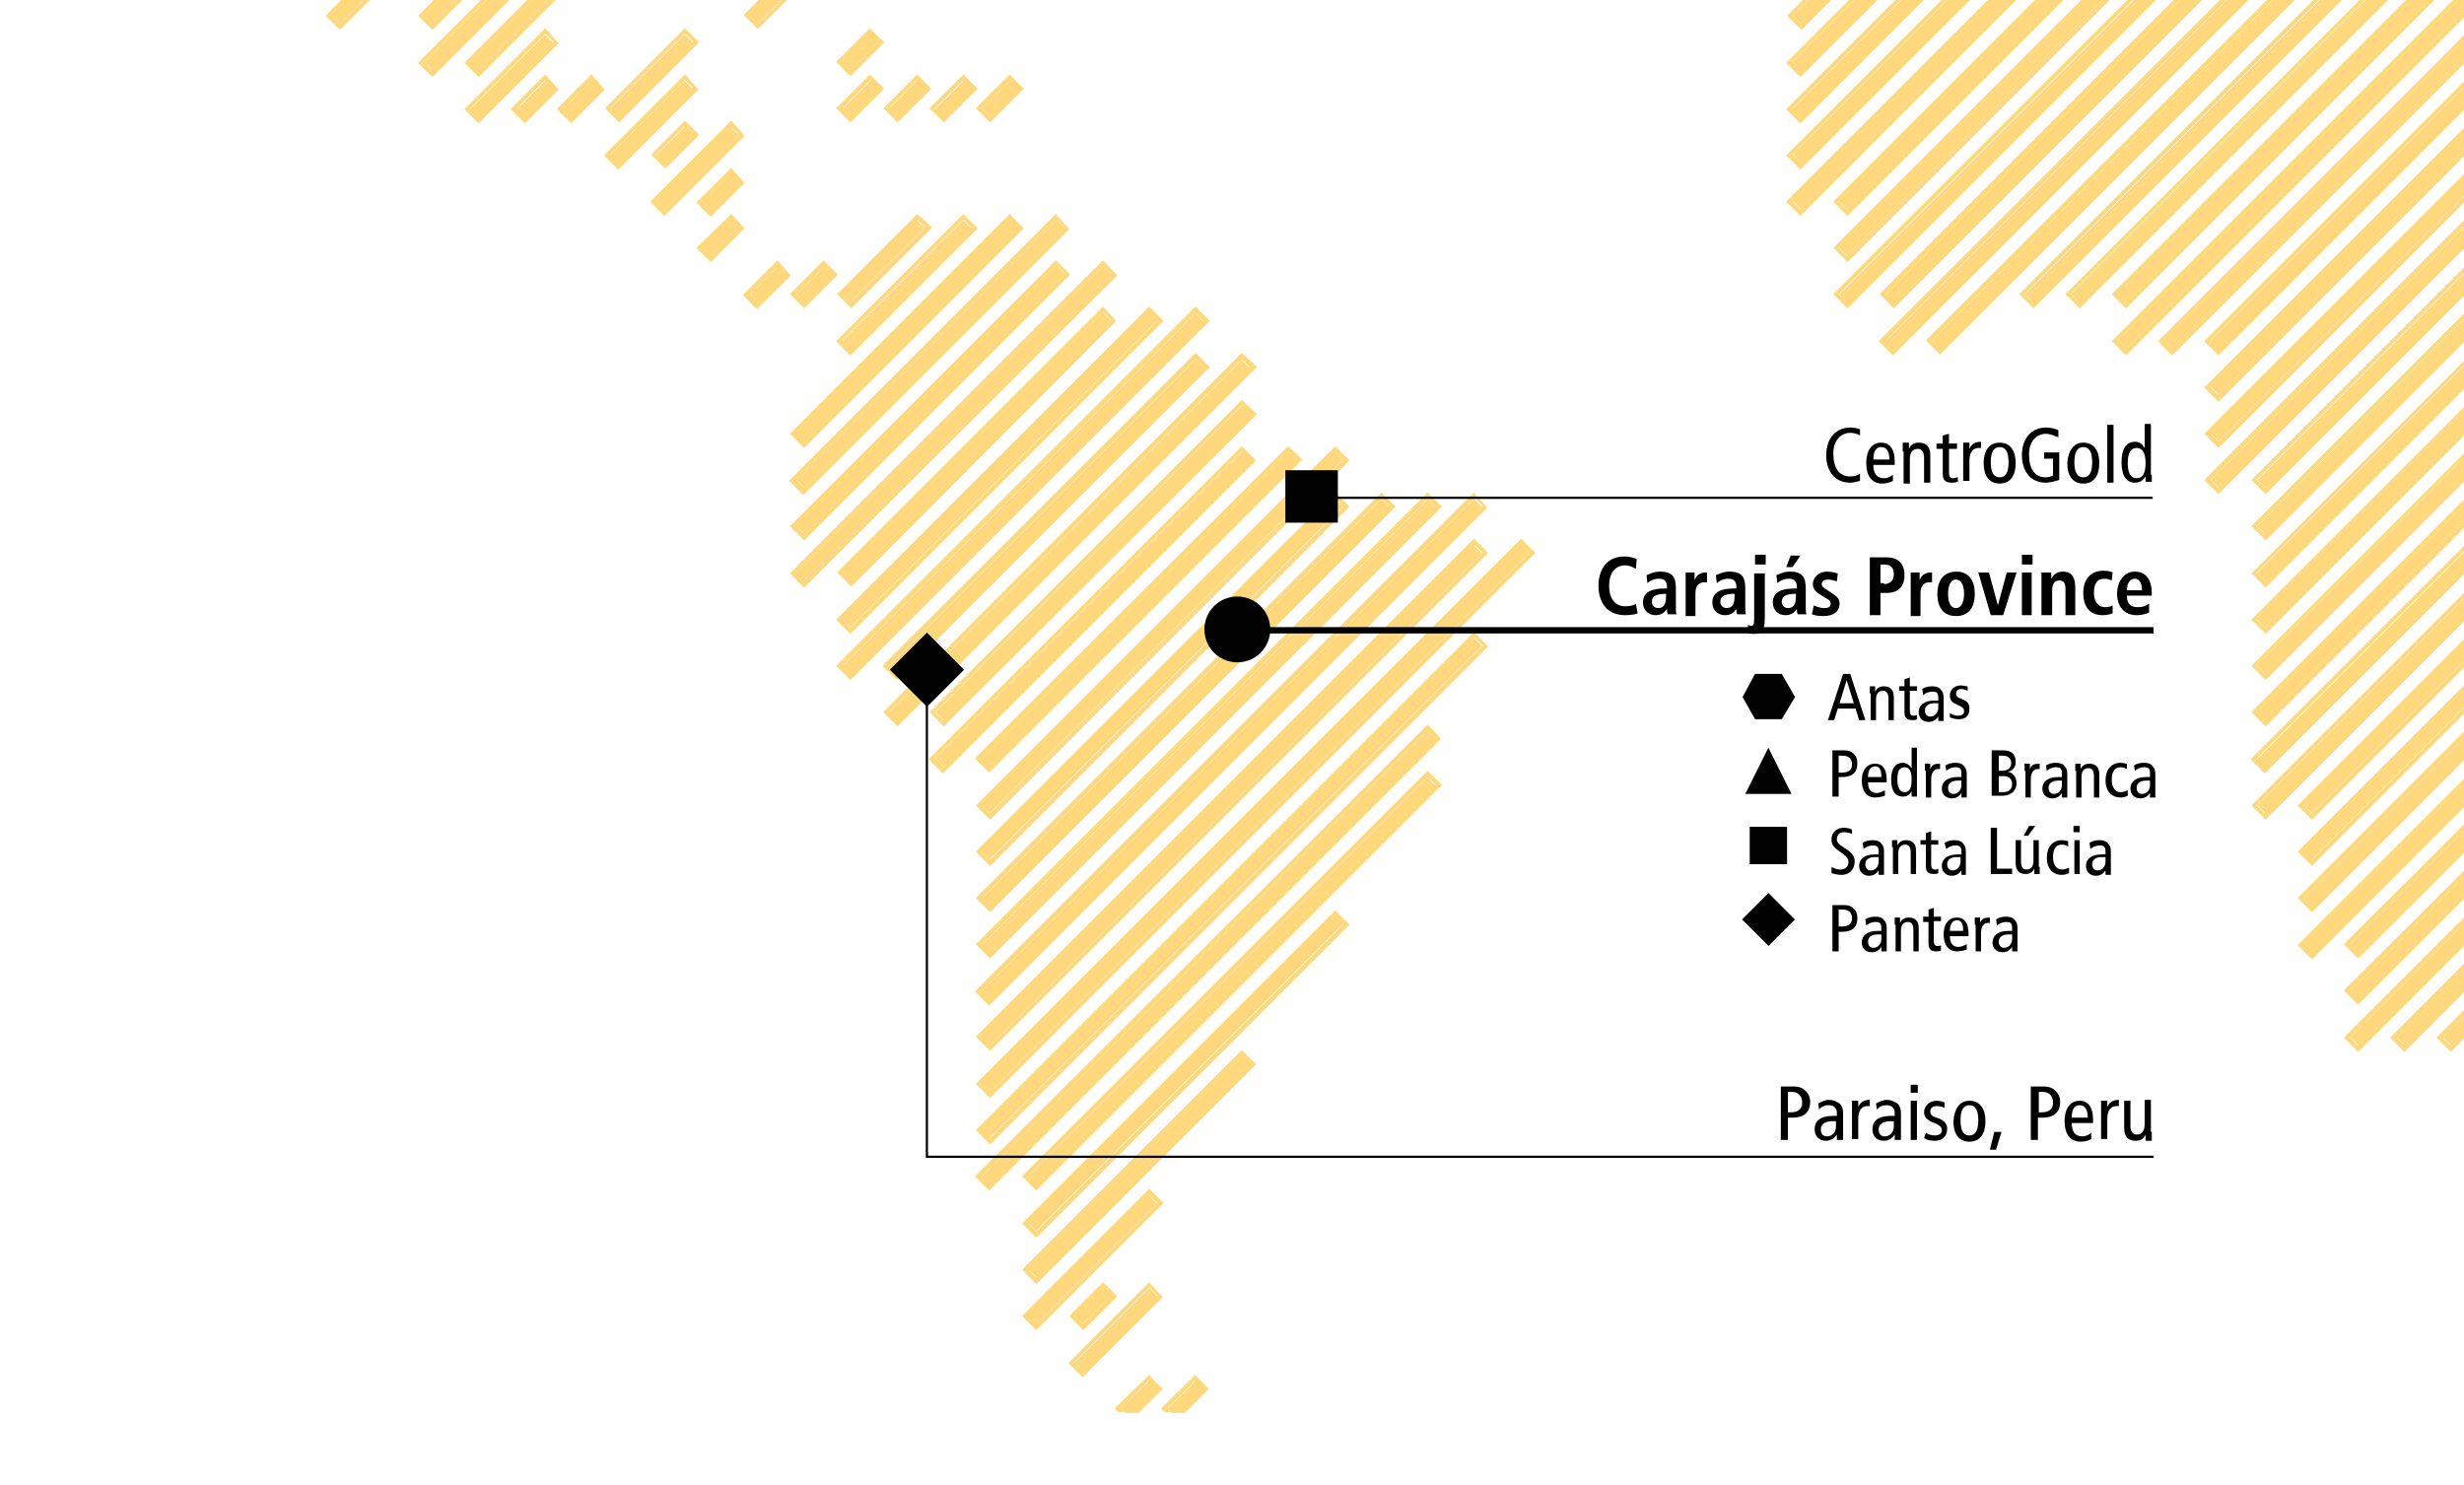 <svg width="554" height="334" viewBox="0 0 554 334" xmlns="http://www.w3.org/2000/svg"><g fill="none" fill-rule="evenodd"><path fill="#FFD87D" fill-rule="nonzero" d="m74.559 3.477 131.662-131.662 1.838 1.838L76.397 5.315z"/><path d="m206.2-129.458-.4.4L73.2 3.542l3.2 3.2 133-133-3.2-3.2Zm-.4 1 .4-.4-.4.4M76.4 5.342l-1.8-1.8 131.6-131.6 1.8 1.8L76.4 5.342m18.993-1.838 121.196-121.197 1.839 1.839L97.23 5.342z" fill="#FFD87D" fill-rule="nonzero"/><path d="M216.6-119.058 94 3.542l.4.4.4-.4-.4.4 2.8 2.8 122.6-122.6-3.2-3.2ZM95.4 3.542l121.2-121.2 1.8 1.8L97.2 5.342l-1.8-1.8m.064 10.395L258.38-148.98l1.838 1.838L97.302 15.775z" fill="#FFD87D" fill-rule="nonzero"/><path d="m258.4-150.258-.4.4-164 164 3.2 3.2 164.4-164.4-3.2-3.2Zm-.4 1 .4-.4-.4.4m-160.8 165-1.8-1.8 163-163 1.8 1.8-163 163m71.33-12.3 16.688-16.688 1.838 1.839L170.368 5.28z" fill="#FFD87D" fill-rule="nonzero"/><path d="m185.2-14.658-18 18 3.2 3.2.4-.4 17.8-17.8-3.4-3Zm-14.8 20-1.8-1.8 16.8-16.8 1.8 1.8-16.8 16.8m0 .6.4-.4-.4.4m-64.662 8.007L122.426-2.74l1.838 1.84-16.687 16.687z" fill="#FFD87D" fill-rule="nonzero"/><path d="m122.6-4.058-.4.4-17.8 17.8 3.2 3.2 18-18-3-3.4Zm-.4 1 .4-.4-.4.4m-14.6 18.8-1.8-1.8 16.8-16.8 1.8 1.8-16.8 16.8m-1.752 8.761 16.687-16.688 1.839 1.838-16.688 16.688z" fill="#FFD87D" fill-rule="nonzero"/><path d="m122.6 6.342-.4.4-17.8 17.8 3.2 3.2 18-18-3-3.4Zm-.4 1 .4-.4-.4.4m-14.6 18.8-1.8-1.8 16.8-16.8 1.8 1.8-16.8 16.8m8.67-1.65 6.365-6.364 1.838 1.839-6.364 6.364z" fill="#FFD87D" fill-rule="nonzero"/><path d="m122.6 16.742-.4.4-7.4 7.4 3.2 3.2 7.6-7.6-3-3.4Zm-.4 1 .4-.4-.4.4m-4.2 8.4-1.8-1.8 6.2-6.2 1.8 1.8-6.2 6.2m8.826-1.76 6.364-6.364 1.838 1.839-6.364 6.364z" fill="#FFD87D" fill-rule="nonzero"/><path d="m133 16.742-.4.4-7.4 7.4 3.2 3.2 7.6-7.6-3-3.4Zm-.4 1 .4-.4-.4.4m-4 8.4-1.8-1.8 6.2-6.2 1.8 1.8-6.2 6.2m8.628-1.686 16.687-16.688 1.839 1.839-16.688 16.687z" fill="#FFD87D" fill-rule="nonzero"/><path d="m154 6.342-18 18 .4.4.4-.4-.4.4 2.8 2.8 18-18-3.2-3.2Zm-16.8 18 16.8-16.8 1.8 1.8-16.8 16.8-1.8-1.8m-.003 10.528 16.688-16.688 1.838 1.838-16.687 16.688z" fill="#FFD87D" fill-rule="nonzero"/><path d="m154 16.742-.4.4-17.8 17.8 3.2 3.2 18-18-3-3.4Zm-.4 1 .4-.4-.4.4m-14.6 18.8-1.8-1.8 16.8-16.8 1.8 1.8-16.8 16.8m8.62-1.683 6.364-6.364 1.838 1.838-6.364 6.364z" fill="#FFD87D" fill-rule="nonzero"/><path d="m154 27.142-7.6 7.6.4.4.4-.4-.4.4 2.8 2.8 7.6-7.6-3.2-3.2Zm-6.4 7.6 6.2-6.2 1.8 1.8-6.2 6.2-1.8-1.8m-.021 10.571 16.688-16.688 1.838 1.839-16.688 16.688z" fill="#FFD87D" fill-rule="nonzero"/><path d="m164.4 27.142-.4.4-17.8 17.8 3.2 3.2 18-18-3-3.4Zm-.4 1 .4-.4-.4.4m-14.6 19-1.8-1.8 16.8-16.8 1.8 1.8-16.8 16.8m8.601-1.839 6.364-6.364 1.839 1.838-6.364 6.364z" fill="#FFD87D" fill-rule="nonzero"/><path d="m164.4 37.742-.4.4-7.4 7.4 3.2 3.2 7.6-7.6-3-3.4Zm-.4 1 .4-.4-.4.4m-4.2 8.4-1.8-1.8 6.2-6.2 1.8 1.8-6.2 6.2m-1.823 8.561 6.223-6.222 1.839 1.839-6.224 6.222z" fill="#FFD87D" fill-rule="nonzero"/><path d="m164.4 48.142-.4.4-7.4 7.2 3.2 3.2 7.6-7.6-3-3.2Zm-.4 1 .4-.4-.4.4m-4.2 8.4-1.8-1.8 6.2-6.2 1.8 1.8-6.2 6.2m29.535-43.666 6.364-6.364 1.838 1.838-6.364 6.364z" fill="#FFD87D" fill-rule="nonzero"/><path d="m195.6 6.342-7.6 7.6 3.2 3.2 7.6-7.6-.4-.4-2.8-2.8Zm-4.4 9.4-1.8-1.8 6.2-6.2 1.8 1.8-6.2 6.2m-1.755 8.688 6.364-6.363 1.838 1.838-6.363 6.364z" fill="#FFD87D" fill-rule="nonzero"/><path d="m195.6 16.742-7.6 7.6 3.2 3.2.4-.4 7.2-7.2-3.2-3.2Zm-4.4 9.4-1.8-1.8 6.2-6.2 1.8 1.8-6.2 6.2m0 .8.4-.4-.4.4m8.657-2.48 6.364-6.364 1.839 1.838-6.364 6.364z" fill="#FFD87D" fill-rule="nonzero"/><path d="m206.2 16.742-7.6 7.6 3.2 3.2 7.6-7.6-.4-.4-2.8-2.8Zm-4.6 9.4-1.8-1.8 6.2-6.2 1.8 1.8-6.2 6.2m8.67-1.648 6.365-6.364 1.838 1.838-6.364 6.364z" fill="#FFD87D" fill-rule="nonzero"/><path d="m216.6 16.742-7.6 7.6 3.2 3.2 7.6-7.6-.4-.4-2.8-2.8Zm-4.6 9.4-1.8-1.8 6.2-6.2 1.8 1.8-6.2 6.2m8.825-1.758 6.364-6.364 1.838 1.838-6.364 6.364z" fill="#FFD87D" fill-rule="nonzero"/><path d="m227 16.742-7.6 7.6 3.2 3.2 7.6-7.6-.4-.4-2.8-2.8Zm-4.4 9.4-1.8-1.8 6.2-6.2 1.8 1.8-6.2 6.2m-53.958 40.004 6.223-6.221 1.838 1.838-6.223 6.222z" fill="#FFD87D" fill-rule="nonzero"/><path d="m174.8 58.542-.4.4-7.4 7.4 3.2 3.2 7.6-7.6-3-3.4Zm-.4 1 .4-.4-.4.4m-4 8.4-1.8-1.8 6.2-6.2 1.8 1.8-6.2 6.2m8.654-1.764 6.224-6.221 1.838 1.839-6.223 6.221z" fill="#FFD87D" fill-rule="nonzero"/><path d="m185.2 58.542-7.6 7.6 3.2 3.2 7.6-7.6-.4-.4-2.8-2.8Zm-4.4 9.4-1.8-1.8 6.2-6.2 1.8 1.8-6.2 6.2m8.535-1.866 16.688-16.688 1.838 1.839-16.688 16.688z" fill="#FFD87D" fill-rule="nonzero"/><path d="m206.2 48.142-18 18 3.2 3.2.4-.4 17.8-17.8-3.4-3Zm-15 19.8-1.8-1.8 16.8-16.8 1.8 1.8-16.8 16.8m0 .6.4-.4-.4.4m-1.776 8.149 27.153-27.153 1.839 1.839-27.153 27.152z" fill="#FFD87D" fill-rule="nonzero"/><path d="m216.6 48.142-28.6 28.6 3.2 3.2.4-.4 28.2-28.2-3.2-3.2Zm-25.4 30.2-1.8-1.8 27.2-27.2 1.8 1.8-27.2 27.2m0 .8.4-.4-.4.4m-12.279 18.439L227.004 49.5l1.838 1.838L180.76 99.42z" fill="#FFD87D" fill-rule="nonzero"/><path d="m227 48.142-49.4 49.4 3.2 3.2.4-.4 49-49-3.2-3.2Zm-46.2 51.2-1.8-1.8 48-48 1.8 1.8-48 48m0 .6.4-.4-.4.4m-1.781 7.956 58.547-58.548 1.839 1.839-58.548 58.548z" fill="#FFD87D" fill-rule="nonzero"/><path d="m237.4 48.142-.4.4-59.6 59.6 3.2 3.2 59.8-59.8-3-3.4Zm-.2 1 .4-.4-.4.4m-56.4 60.6-1.8-1.8 58.6-58.6 1.8 1.8-58.6 58.6m-1.813 8.568 58.548-58.548 1.838 1.839-58.547 58.547z" fill="#FFD87D" fill-rule="nonzero"/><path d="m237.4 58.542-59.8 59.8.4.4.4-.4-.4.4 2.8 2.8 59.8-59.8-3.2-3.2Zm-58.4 59.8 58.6-58.6 1.8 1.8-58.6 58.6-1.8-1.8m-.062 10.438 69.013-69.013 1.838 1.838-69.013 69.013z" fill="#FFD87D" fill-rule="nonzero"/><path d="m248 58.542-.4.4-70 70 3.2 3.2 70.4-70.2-3.2-3.4Zm-.4 1 .4-.4-.4.4m-66.8 71-1.8-1.8 69-69 1.8 1.8-69 69m8.568-1.787 58.548-58.548 1.839 1.839-58.548 58.548z" fill="#FFD87D" fill-rule="nonzero"/><path d="m248 68.942-59.8 59.8 3.2 3.2 59.6-59.8-.4-.4-2.6-2.8Zm-56.8 61.6-1.8-1.8 58.6-58.6 1.8 1.8-58.6 58.6m-1.881 8.682 69.013-69.012 1.838 1.838-69.013 69.013z" fill="#FFD87D" fill-rule="nonzero"/><path d="m258.4 68.942-70.4 70.4 3.2 3.2.4-.4 70-70-3.2-3.2Zm-67.2 72.2-1.8-1.8 69-69 1.8 1.8-69 69m0 .6.4-.4-.4.4m-1.775 8.067 79.337-79.337 1.838 1.839-79.337 79.336z" fill="#FFD87D" fill-rule="nonzero"/><path d="m268.8 68.942-.4.4-80.4 80.4 3.2 3.2 80.8-80.8-3.2-3.2Zm-.4 1 .4-.4-.4.4m-77.2 81.6-1.8-1.8 79.4-79.4 1.8 1.8-79.4 79.4m8.643-1.732 69.013-69.013 1.838 1.838-69.013 69.013z" fill="#FFD87D" fill-rule="nonzero"/><path d="m268.8 79.342-70.4 70.4.4.4.4-.4-.4.4 2.8 2.8 70.4-70.4-3.2-3.2Zm-69 70.4 69-69 1.8 1.8-69 69-1.8-1.8m.006 10.511 79.336-79.336 1.839 1.838-79.337 79.337z" fill="#FFD87D" fill-rule="nonzero"/><path d="m279.2 79.342-.4.4-80.2 80.4 3.2 3.2 80.8-80.8-3.4-3.2Zm-.2 1 .4-.4-.4.4m-77.4 81.6-1.8-1.8 79.4-79.4 1.8 1.8-79.4 79.4m8.765-1.829L279.378 91.1l1.838 1.839-69.013 69.013z" fill="#FFD87D" fill-rule="nonzero"/><path d="m279.2 89.942-70.2 70.2.4.4.4-.4-.4.4 2.8 2.8 70.4-70.2-3.4-3.2Zm-69 70.2 69-69 1.8 1.8-69 69-1.8-1.8m.134 10.384 69.013-69.013 1.838 1.839-69.013 69.012z" fill="#FFD87D" fill-rule="nonzero"/><path d="m279.2 100.342-.4.4-70 70 3.2 3.2 70.4-70.4-3.2-3.2Zm-.2 1 .4-.4-.4.4m-67 71-1.8-1.8 69-69 1.8 1.8-69 69m8.746-1.785 69.013-69.013 1.839 1.839-69.013 69.013z" fill="#FFD87D" fill-rule="nonzero"/><path d="m289.6 100.342-70.4 70.2 3.2 3.2.4-.4 70-70-3.2-3Zm-67 72-1.8-1.8 69-69 1.8 1.8-69 69m0 .8.4-.4-.4.4M220.711 181l79.337-79.336 1.838 1.838-79.336 79.337z" fill="#FFD87D" fill-rule="nonzero"/><path d="m300.2 100.342-80.8 80.8 3.2 3.2.4-.4 80.4-80.4-3.2-3.2Zm-77.6 82.6-1.8-1.8 79.4-79.4 1.8 1.8-79.4 79.4m0 .6.4-.4-.4.4m-1.921 7.871 79.336-79.336 1.839 1.838-79.337 79.337z" fill="#FFD87D" fill-rule="nonzero"/><path d="m300.2 110.742-80.8 80.8 3.2 3.2.4-.4 80.4-80.4-3.2-3.2Zm-77.6 82.6-1.8-1.8 79.4-79.4 1.8 1.8-79.4 79.4m0 .6.4-.4-.4.4m-1.822 8.068 89.802-89.801 1.838 1.838-89.802 89.802z" fill="#FFD87D" fill-rule="nonzero"/><path d="m310.6 110.742-91.2 91.2 3.2 3.2.4-.4 90.8-90.8-3.2-3.2Zm-88 93-1.8-1.8 89.8-89.8 1.8 1.8-89.8 89.8m0 .6.4-.4-.4.4m-1.864 8.125L321.003 112.2l1.838 1.839-100.267 100.267z" fill="#FFD87D" fill-rule="nonzero"/><path d="m321 110.742-101.6 101.6 3.2 3.2.4-.4 101.2-101.2-3.2-3.2Zm-98.4 103.4-1.8-1.8 100.2-100.2 1.8 1.8-100.2 100.2m0 .8.4-.4-.4.4m-1.911 7.988L331.42 112.2l1.839 1.838-110.732 110.731z" fill="#FFD87D" fill-rule="nonzero"/><path d="m331.4 110.742-.4.4-111.8 111.8 3.2 3.2 112-112-3-3.4Zm-.2 1 .4-.4-.4.4m-108.6 112.8-1.8-1.8 110.8-110.8 1.8 1.8-110.8 110.8m-1.943 8.803L331.39 122.613l1.838 1.839-110.731 110.731z" fill="#FFD87D" fill-rule="nonzero"/><path d="m331.4 121.142-112 112 .4.4.4-.4-.4.4 2.8 2.8 112-112-3.2-3.2Zm-110.6 112.2 110.8-110.8 1.8 1.8-110.8 110.8-1.8-1.8m-.039 10.307 121.197-121.197 1.838 1.839L222.6 245.487z" fill="#FFD87D" fill-rule="nonzero"/><path d="m342 121.142-.4.4-122.2 122.2 3.2 3.2 122.6-122.6-3.2-3.2Zm-.4 1 .4-.4-.4.4m-119 123.4-1.8-1.8 121.2-121.2 1.8 1.8-121.2 121.2m-2 8.619L331.33 143.43l1.84 1.838L222.437 256z" fill="#FFD87D" fill-rule="nonzero"/><path d="m331.4 142.142-.4.4-111.6 111.6 3.2 3.2 112-112-3.2-3.2Zm-.2 1 .4-.4-.4.4m-108.6 112.8-1.8-1.8 110.8-110.8 1.8 1.8-110.8 110.8m-1.88 8.73 100.266-100.267 1.839 1.839L222.558 266.51z" fill="#FFD87D" fill-rule="nonzero"/><path d="m321 162.942-.4.4-101.4 101.2 3.2 3.2 101.6-101.6-3-3.2Zm-.4 1 .4-.4-.4.4m-98 102.4-1.8-1.8 100.2-100.2 1.8 1.8-100.2 100.2m8.543-1.682 89.802-89.801 1.839 1.838-89.802 89.802z" fill="#FFD87D" fill-rule="nonzero"/><path d="m321 173.342-.4.4-90.8 90.8 3.2 3.2 91.2-91.2-3.2-3.2Zm-.4 1 .4-.4-.4.4m-87.6 92-1.8-1.8 89.8-89.8 1.8 1.8-89.8 89.8m-1.865 8.645 69.013-69.013 1.838 1.839-69.013 69.013z" fill="#FFD87D" fill-rule="nonzero"/><path d="m300.2 204.742-.4.4-70 70 3.2 3.2 70.4-70.4-3.2-3.2Zm-.4 1 .4-.4-.4.4m-66.8 71.2-1.8-1.8 69-69 1.8 1.8-69 69m-1.73 8.508 48.082-48.082 1.838 1.839-48.082 48.082z" fill="#FFD87D" fill-rule="nonzero"/><path d="m279.2 236.142-.4.4-49 49 3.2 3.2 49.4-49.4-3.2-3.2Zm-.2 1 .4-.4-.4.4m-46 50.2-1.8-1.8 48-48 1.8 1.8-48 48m-1.895 8.601 27.153-27.153 1.839 1.839-27.153 27.152z" fill="#FFD87D" fill-rule="nonzero"/><path d="m258.4 267.342-.4.4-28.2 28.2 3.2 3.2 28.6-28.6-3.2-3.2Zm-.4 1 .4-.4-.4.4m-25 29.4-1.8-1.8 27.2-27.2 1.8 1.8-27.2 27.2m8.549-1.869 6.223-6.222 1.838 1.839-6.223 6.221z" fill="#FFD87D" fill-rule="nonzero"/><path d="m248 288.342-7.6 7.6 3.2 3.2 7.6-7.6-.4-.4-2.8-2.8Zm-4.6 9.4-1.8-1.8 6.2-6.2 1.8 1.8-6.2 6.2m-1.728 8.685 16.688-16.688 1.838 1.838-16.687 16.688z" fill="#FFD87D" fill-rule="nonzero"/><path d="m258.4 288.342-.4.4-17.8 17.8 3.2 3.2 18-18-3-3.4Zm-.4 1 .4-.4-.4.4m-14.6 18.8-1.8-1.8 16.8-16.8 1.8 1.8-16.8 16.8m8.6 8.6 1 1h1.8l5.4-5.4-1.8-1.8z" fill="#FFD87D" fill-rule="nonzero"/><path d="m258.4 309.942-.4.4.4-.4Zm-.4-.4-7.4 7.2.8.8h1.4l-.8-.8 6.2-6.2 1.8 1.8-5.4 5.4h1.4l5.4-5.4-3.2-3.2-.2.4Zm4.6 7.2.8 1h1.8l5.4-5.4-1.8-1.8z" fill="#FFD87D" fill-rule="nonzero"/><path d="m268.8 309.942-.4.4.4-.4Zm-.4-.4-7.4 7.2.8.8h1.4l-.8-.8 6.2-6.2 1.8 1.8-5.4 5.4h1.4l5.4-5.4-3.2-3.2-.2.4Zm475.2-500.4-173.8 173.8-93.6 93.6 1.8 1.8 93.6-93.6 173.8-173.8z" fill="#FFD87D" fill-rule="nonzero"/><path d="m743.6-192.058-174.4 174.4-94.4 94.4 3.2 3.2 94.4-94.4 174.4-174.4-.4-.4-2.8-2.8ZM478 78.342l-1.8-1.8 93.6-93.6 173.8-173.8 1.8 1.8-173.8 173.8-93.6 93.6m276-269.2-173.8 173.8-93.6 93.6 1.8 1.8 93.6-93.6 173.8-173.8z" fill="#FFD87D" fill-rule="nonzero"/><path d="m754-192.058-174.4 174.4-94.4 94.4 3.2 3.2 94.4-94.4 174.4-174.4-.4-.4-2.8-2.8Zm-265.6 270.4-1.8-1.8 93.6-93.6 173.8-173.8 1.8 1.8L582-15.258l-93.6 93.6m-85.375-64.326 69.013-69.013 1.838 1.839-69.013 69.013z" fill="#FFD87D" fill-rule="nonzero"/><path d="m472-56.258-70.4 70.4 3.2 3.2.4-.4 70-70-3.2-3.2Zm-67.2 72-1.8-1.8 69-69 1.8 1.8-69 69m0 .6.4-.4-.4.4M403.077 3.52l48.083-48.083 1.838 1.838-48.082 48.083z" fill="#FFD87D" fill-rule="nonzero"/><path d="m451.2-45.858-49.4 49.4 3.2 3.2.4-.4 49-49-3.2-3.2Zm-46.4 51.2-1.8-1.8 48-48 1.8 1.8-48 48m0 .6.4-.4-.4.4m-1.817 18.529 79.337-79.337 1.838 1.839-79.336 79.337z" fill="#FFD87D" fill-rule="nonzero"/><path d="m482.4-56.258-80.8 80.8 3.2 3.2.4-.4 80.4-80.4-3.2-3.2Zm-77.6 82.4-1.8-1.8 79.4-79.4 1.8 1.8-79.4 79.4m0 .8.4-.4-.4.4m-1.718 7.842 89.802-89.802 1.839 1.839-89.802 89.802z" fill="#FFD87D" fill-rule="nonzero"/><path d="m492.8-56.258-91.2 91.2 3.2 3.2.4-.4 90.8-90.8-3.2-3.2Zm-88 92.8-1.8-1.8 89.8-89.8 1.8 1.8-89.8 89.8m0 .8.4-.4-.4.4m-1.749 7.855 89.802-89.802 1.838 1.838-89.801 89.802z" fill="#FFD87D" fill-rule="nonzero"/><path d="m492.8-45.858-.4.4-90.8 90.8 3.2 3.2 91.2-91.2-3.2-3.2Zm-.2 1 .4-.4-.4.4m-87.8 92-1.8-1.8 89.8-89.8 1.8 1.8-89.8 89.8m8.665-1.914 89.801-89.801 1.839 1.838-89.802 89.802z" fill="#FFD87D" fill-rule="nonzero"/><path d="m503.4-45.858-.4.4-90.8 90.8 3.2 3.2 91.2-91.2-3.2-3.2Zm-.4 1 .4-.4-.4.4m-87.8 92-1.8-1.8 89.8-89.8 1.8 1.8-89.8 89.8m-1.765 8.488 89.802-89.801 1.839 1.838-89.802 89.802z" fill="#FFD87D" fill-rule="nonzero"/><path d="m503.4-35.458-91.2 91.2.4.4.4-.4-.4.4 2.8 2.8 91.2-91.2-3.2-3.2Zm-90 91.2 89.8-89.8 1.8 1.8-89.8 89.8-1.8-1.8m.135 10.486L513.802-34.039l1.838 1.839L415.373 68.067z" fill="#FFD87D" fill-rule="nonzero"/><path d="m513.8-35.458-.4.4-101.2 101.2 3.2 3.2L517-32.258l-3.2-3.2Zm-.4 1 .4-.4-.4.4m-98.2 102.4-1.8-1.8 100.2-100.2 1.8 1.8-100.2 100.2m8.748-1.682L524.215-34.007l1.839 1.839L425.787 68.099z" fill="#FFD87D" fill-rule="nonzero"/><path d="m524.2-35.458-101.6 101.6.4.4.4-.4-.4.4 2.8 2.8 101.6-101.6-3.2-3.2ZM424 66.142l100.2-100.2 1.8 1.8-100.2 100.2-1.8-1.8m-.094 10.573L534.637-34.017l1.839 1.839L425.744 78.553z" fill="#FFD87D" fill-rule="nonzero"/><path d="m534.6-35.458-.4.4-111.8 111.8 3.2 3.2 112-112-3-3.4Zm-.2 1 .4-.4-.4.4m-108.6 112.8-1.8-1.8 110.8-110.8 1.8 1.8-110.8 110.8m8.66-1.736L545.192-34.126l1.838 1.839L436.3 78.444z" fill="#FFD87D" fill-rule="nonzero"/><path d="m545.2-35.458-.4.4L433 76.542l3.2 3.2 112-112-3-3.2Zm-.4 1 .4-.4-.4.4m-108.6 112.8-1.8-1.8 110.8-110.8 1.8 1.8-110.8 110.8m19.127-12.13L555.595-34.055l1.838 1.839L457.166 68.05z" fill="#FFD87D" fill-rule="nonzero"/><path d="m555.6-35.458-.4.4L454 66.142l3.2 3.2 101.6-101.6-3.2-3.2Zm-.4 1 .4-.4-.4.4M457 67.942l-1.8-1.8 100.2-100.2 1.8 1.8L457 67.942m8.751-1.742 89.802-89.8 1.839 1.838-89.802 89.801z" fill="#FFD87D" fill-rule="nonzero"/><path d="m555.6-25.058-.4.4-90.8 90.8 3.2 3.2 91.2-91.2-3.2-3.2Zm-.4 1 .4-.4-.4.4m-87.8 92-1.8-1.8 89.8-89.8 1.8 1.8-89.8 89.8m276.2-269.2-173.8 173.8-93.6 93.6 1.8 1.8 93.6-93.6 173.8-173.8z" fill="#FFD87D" fill-rule="nonzero"/><path d="m743.6-202.658-174.4 174.4-94.4 94.4.4.4.4-.4-.4.4 2.8 2.8 94.4-94.4 174.4-174.4-3.2-3.2Zm-267.4 268.8 93.6-93.6 173.8-173.8 1.8 1.8-173.8 173.8-93.6 93.6-1.8-1.8m20.77 10.523L576.305-2.67l1.838 1.838-79.336 79.337z" fill="#FFD87D" fill-rule="nonzero"/><path d="m576.4-4.058-80.8 80.8 3.2 3.2 80.8-80.8-.4-.4-2.8-2.8Zm-77.6 82.4-1.8-1.8 79.4-79.4 1.8 1.8-79.4 79.4m-1.732 8.638L586.87-2.822l1.839 1.838-89.802 89.802z" fill="#FFD87D" fill-rule="nonzero"/><path d="m586.8-4.058-91.2 91.2 3.2 3.2.4-.4L590-.858l-3.2-3.2Zm-88 93-1.8-1.8 89.8-89.8 1.8 1.8-89.8 89.8m0 .6.4-.4-.4.4m-1.763 7.85L586.84 7.591l1.839 1.838-89.802 89.802z" fill="#FFD87D" fill-rule="nonzero"/><path d="m586.8 6.342-91.2 91.2 3.2 3.2.4-.4 90.8-90.8-3.2-3.2Zm-88 93-1.8-1.8 89.8-89.8 1.8 1.8-89.8 89.8m0 .6.4-.4-.4.4m-1.653 8.004 89.802-89.801 1.839 1.838-89.802 89.802z" fill="#FFD87D" fill-rule="nonzero"/><path d="m586.8 16.742-.4.4-90.8 90.8 3.2 3.2 91.2-91.2-3.2-3.2Zm-.2 1 .4-.4-.4.4m-87.8 92-1.8-1.8 89.8-89.8 1.8 1.8-89.8 89.8m8.76-1.765 89.802-89.801 1.838 1.838-89.802 89.802z" fill="#FFD87D" fill-rule="nonzero"/><path d="m597.4 16.742-91.2 91.2 3.2 3.2.4-.4 90.8-90.8-3.2-3.2Zm-88.2 93-1.8-1.8 89.8-89.8 1.8 1.8-89.8 89.8m0 .6.4-.4-.4.4m-1.672 8.048 89.802-89.8 1.839 1.838-89.802 89.802z" fill="#FFD87D" fill-rule="nonzero"/><path d="m597.4 27.142-91.2 91.2 3.2 3.2.4-.4 90.8-90.8-3.2-3.2Zm-88.2 93-1.8-1.8 89.8-89.8 1.8 1.8-89.8 89.8m0 .8.4-.4-.4.4m-1.703 7.862L597.3 39.002l1.839 1.838-89.802 89.802z" fill="#FFD87D" fill-rule="nonzero"/><path d="m597.4 37.742-91.2 91.2 3.2 3.2.4-.4 90.8-90.8-3.2-3.2Zm-88.2 92.8-1.8-1.8 89.8-89.8 1.8 1.8-89.8 89.8m0 .8.4-.4-.4.4m-1.745 7.918L607.722 38.993l1.838 1.839-100.267 100.267z" fill="#FFD87D" fill-rule="nonzero"/><path d="m607.8 37.742-101.6 101.6 3.2 3.2.4-.4L611 40.942l-3.2-3.2Zm-98.6 103.4-1.8-1.8 100.2-100.2 1.8 1.8-100.2 100.2m0 .6.4-.4-.4.4m-1.789 7.984L618.143 38.994l1.838 1.839L509.25 151.564z" fill="#FFD87D" fill-rule="nonzero"/><path d="m618.2 37.742-112 112 3.2 3.2.4-.4 111.8-111.8-3.4-3Zm-109 113.8-1.8-1.8 110.8-110.8 1.8 1.8-110.8 110.8m0 .6.4-.4-.4.4m-1.818 7.986L618.114 49.397l1.838 1.838-110.731 110.732z" fill="#FFD87D" fill-rule="nonzero"/><path d="m618.2 48.142-112 112 3.2 3.2.4-.4 111.8-111.8-3.4-3Zm-109 113.8-1.8-1.8 110.8-110.8 1.8 1.8-110.8 110.8m0 .6.4-.4-.4.4m-1.72 8.183L628.678 49.53l1.839 1.838L509.32 172.565z" fill="#FFD87D" fill-rule="nonzero"/><path d="M628.6 48.142 506 170.742l3.2 3.2.4-.4 122.2-122.2-3.2-3.2Zm-119.4 124.2-1.8-1.8 121.2-121.2 1.8 1.8-121.2 121.2m0 .8.4-.4-.4.4m-1.62 7.897L639.242 49.377l1.839 1.838-131.662 131.662z" fill="#FFD87D" fill-rule="nonzero"/><path d="m639.2 48.142-.4.4-132.6 132.6 3.2 3.2 133-133-3.2-3.2Zm-.4 1 .4-.4-.4.4m-129.6 133.8-1.8-1.8L639 49.542l1.8 1.8-131.6 131.6m8.663 8.511 89.802-89.801 1.838 1.838-89.802 89.802z" fill="#FFD87D" fill-rule="nonzero"/><path d="m607.8 100.342-.4.4-90.8 90.8 3.2 3.2 91.2-91.2-3.2-3.2Zm-.4 1 .4-.4-.4.4m-87.6 92-1.8-1.8 89.8-89.8 1.8 1.8-89.8 89.8m-1.817 8.623 79.337-79.337 1.838 1.839-79.336 79.337z" fill="#FFD87D" fill-rule="nonzero"/><path d="m597.4 121.142-80.8 80.8 3.2 3.2 80.8-80.8-.4-.4-2.8-2.8Zm-77.6 82.6-1.8-1.8 79.4-79.4 1.8 1.8-79.4 79.4m-1.848 8.636 79.337-79.337 1.838 1.839-79.336 79.336z" fill="#FFD87D" fill-rule="nonzero"/><path d="m597.4 131.742-.4.4-80.4 80.4 3.2 3.2 80.8-80.8-3.2-3.2Zm-.4 1 .4-.4-.4.4m-77.2 81.4-1.8-1.8 79.4-79.4 1.8 1.8-79.4 79.4m8.572-1.76 69.013-69.013 1.838 1.838-69.012 69.013z" fill="#FFD87D" fill-rule="nonzero"/><path d="m597.4 142.142-70.4 70.2.4.4.4-.4-.4.4 2.8 2.8 70.4-70.2-3.2-3.2Zm-69 70.2 69-69 1.8 1.8-69 69-1.8-1.8m-.07 10.494 79.336-79.336 1.839 1.838-79.337 79.337z" fill="#FFD87D" fill-rule="nonzero"/><path d="m607.8 142.142-.4.4-80.4 80.2 3.2 3.2 80.8-80.8-3.2-3Zm-.4 1 .4-.4-.4.4m-77.2 81.4-1.8-1.8 79.4-79.4 1.8 1.8-79.4 79.4m-1.729 8.724 48.083-48.083 1.838 1.839-48.082 48.082z" fill="#FFD87D" fill-rule="nonzero"/><path d="m576.4 183.942-.4.4-49 49 3.2 3.2 49.4-49.4-3.2-3.2Zm-.2 1 .4-.4-.4.4m-46 50.2-1.8-1.8 48-48 1.8 1.8-48 48m8.684-1.845 48.082-48.082 1.839 1.838-48.083 48.083z" fill="#FFD87D" fill-rule="nonzero"/><path d="m586.8 183.942-.4.4-49 49 3.2 3.2 49.4-49.4-3.2-3.2Zm-.2 1 .4-.4-.4.4m-46 50.2-1.8-1.8 48-48 1.8 1.8-48 48m8.717-1.897 27.153-27.153 1.839 1.838-27.153 27.153z" fill="#FFD87D" fill-rule="nonzero"/><path d="m576.4 204.742-.4.4-28.2 28.2 3.2 3.2 28.6-28.6-3.2-3.2Zm-.2 1 .4-.4-.4.4m-25.2 29.4-1.8-1.8 27.2-27.2 1.8 1.8-27.2 27.2m-32.996-54.114L639.2 59.832l1.838 1.838-121.197 121.197z" fill="#FFD87D" fill-rule="nonzero"/><path d="m639.2 58.542-.4.4-122.2 122.2 3.2 3.2 122.6-122.6-3.2-3.2Zm-.4 1 .4-.4-.4.4m-119 123.4-1.8-1.8 121.2-121.2 1.8 1.8-121.2 121.2" fill="#FFD87D" fill-rule="nonzero"/><path fill="#010101" fill-rule="nonzero" d="M289 105.742h11.8v11.8H289zm104.4 80.2h8.4v8.4h-8.4zm-25.2-48c-.4.2-1.6.4-2.8.4-4 0-6-2.8-6-6.6s2-6.6 5.8-6.6c1.4 0 2.4.4 2.8.6l-.2 2.2c-.4-.2-1.2-.8-2.4-.8-2 0-3.6 1.4-3.6 4.6 0 3.2 1.6 4.6 3.6 4.6 1.2 0 2-.2 2.4-.6l.4 2.2Zm2-8.6c.6-.2 1.6-.8 3-.8 3 0 3.6 1.4 3.6 3.8v4.2c0 .6 0 1.4.2 1.6h-2c-.2-.4-.2-.8-.2-1.2-.6.8-1.2 1.4-2.6 1.4-1.4 0-2.8-1-2.8-2.8 0-2.6 2.2-3.2 5-3.2h.4v-.4c0-1-.4-1.8-1.8-1.8-1.2 0-2.2.6-2.6 1l-.2-1.8Zm4.6 4.2h-.2c-2 0-3.2.4-3.2 1.8 0 .8.6 1.4 1.4 1.4 1.4 0 1.8-1 1.8-2.8v-.4h.2Zm4.2-3.2v-1.6h2v1.8c.2-.8 1-1.8 2.4-1.8h.4v2.2h-.6c-1 0-2 .6-2 2.4v5.2H379v-8.2Zm6.8-1c.6-.2 1.6-.8 3-.8 3 0 3.6 1.4 3.6 3.8v4.2c0 .6 0 1.4.2 1.6h-2c-.2-.4-.2-.8-.2-1.2-.6.8-1.2 1.4-2.6 1.4-1.4 0-2.8-1-2.8-2.8 0-2.6 2.2-3.2 5-3.2h.4v-.4c0-1-.4-1.8-1.8-1.8-1.2 0-2.2.6-2.6 1l-.2-1.8Zm4.4 4.2h-.2c-2 0-3.2.4-3.2 1.8 0 .8.6 1.4 1.4 1.4 1.4 0 1.8-1 1.8-2.8v-.4h.2Zm6.6-4.8v10c0 2.6-.4 3.8-2.4 3.8-.6 0-1 0-1.4-.2v-1.8c.2 0 .4.2.6.2.6 0 .8-.2.8-1.6v-10.2h2.4v-.2Zm-2.2-4h2.4v2.2h-2.4v-2.2Zm4.8 4.6c.6-.2 1.6-.8 3-.8 3 0 3.6 1.4 3.6 3.8v4.2c0 .6 0 1.4.2 1.6h-2c-.2-.4-.2-.8-.2-1.2-.6.8-1.2 1.4-2.6 1.4-1.4 0-2.8-1-2.8-2.8 0-2.6 2.2-3.2 5-3.2h.4v-.4c0-1-.4-1.8-1.8-1.8-1.2 0-2.2.6-2.6 1l-.2-1.8Zm4.6 4.2h-.2c-2 0-3.2.4-3.2 1.8 0 .8.6 1.4 1.4 1.4 1.4 0 1.8-1 1.8-2.8v-.4h.2Zm-1.4-8.6h2.2l-1.8 2.6h-1.4l1-2.6Zm5.2 11.2c.4.2 1.4.6 2.4.6.8 0 1.4-.2 1.4-1 0-.4-.2-.8-1-1.2l-1-.6c-1-.6-2-1.2-2-2.6 0-1.4 1.2-2.8 3.2-2.8 1.2 0 2.2.4 2.4.4l-.2 1.8c-.6-.2-1.2-.4-2-.4-1 0-1.4.4-1.4 1s.4.8 1 1.2l1.2.8c1.2.8 1.8 1.2 1.8 2.4 0 1.8-1.4 2.8-3.6 2.8-1.2 0-2.2-.2-2.6-.4l.4-2Zm12.6-10.8h3.8c2.6 0 4 1.4 4 4s-1.4 4-4 4h-1.4v5h-2.4v-13Zm3.2 6c1.4 0 2.2-.8 2.2-2.2 0-1.4-.6-2.2-2.2-2.2h-.8v4.2h.8v.2Zm6-1v-1.6h2v1.8c.2-.8 1-1.8 2.4-1.8h.4v2.2h-.6c-1 0-2 .6-2 2.4v5.2h-2.2v-8.2Zm10.2-1.8c2 0 4.2 1 4.2 5s-2.2 5-4.2 5-4.2-1-4.2-5 2.4-5 4.2-5Zm0 8.2c1.4 0 1.8-1.8 1.8-3.2 0-1.4-.4-3.2-1.8-3.2s-1.8 1.6-1.8 3.2.4 3.2 1.8 3.2Zm5-8h2.4l2 7.4 2-7.4h2.2l-3 9.6h-2.8zm9.8-4h2.4v2.2h-2.4v-2.2Zm0 4h2.2v9.6h-2.2v-9.6Zm4.4 1.6v-1.6h2.2v1.4c.4-.6 1-1.6 2.6-1.6 2.2 0 2.8 1.6 2.8 3.6v6.2h-2.2v-5.8c0-1.4-.4-2-1.4-2-1.2 0-1.6 1-1.6 2.2v5.6H459v-8Zm16 7.6c-.6.2-1.4.4-2.2.4-3.2 0-4.4-2.2-4.4-5s1.4-5 4.6-5c.8 0 1.6.2 2 .4l-.2 1.8c-.4-.2-1-.4-1.6-.4-1.8 0-2.4 1.2-2.4 3.2 0 1.8.8 3.2 2.6 3.2.6 0 1.4-.2 1.6-.4v1.8Zm8.2-.2c-.4.2-1.4.6-2.8.6-3 0-4.4-2.2-4.4-4.8 0-2.8 1.6-5 4-5 2 0 3.8 1.2 3.8 5v.4h-5.6c0 1.6.6 2.6 2.4 2.6 1.4 0 2-.4 2.6-.8v2Zm-1.6-5c0-1.6-.6-2.6-1.6-2.6-1.2 0-1.8 1.2-1.8 2.6h3.4Zm-65.6 18.8 3.4 10.4H418l-.8-2.6h-4l-.8 2.6H411l3.4-10.4h1.6Zm.8 6.6-1.6-5.2-1.6 5.2h3.2Zm3.6-2.2v-1.6h1.2v1.2c.4-.8 1-1.2 2-1.2 1.4 0 2.2.8 2.2 2.4v5.2h-1.2v-4.8c0-1.2-.4-1.8-1.2-1.8-1 0-1.6.6-1.6 2v4.6h-1.2v-6h-.2Zm10.6 5.8c-.2.2-.8.2-1 .2-1.2 0-1.8-.4-1.8-1.8v-4.8H427v-1h1.2v-1.6l1.2-.4v2h1.6v1h-1.6v4.4c0 .8.2 1.2.8 1.2.4 0 .6 0 .8-.2v1Zm1.2-6.8c.6-.4 1.4-.6 2.2-.6 1.2 0 1.8.4 2 .8.4.4.6.8.6 1.8v5.2h-1.2v-1c-.4.6-1 1.2-2.2 1.2-1.2 0-2.2-.8-2.2-2.2 0-1.4 1-2.6 3.6-2.6h.8v-.4c0-.6 0-.8-.2-1.2-.2-.4-.8-.4-1.2-.4-.8 0-1.6.4-2 .8l-.2-1.4Zm3.6 3.2h-.8c-1.4 0-2.2.6-2.2 1.6 0 .8.4 1.4 1.2 1.4 1 0 1.8-.8 1.8-2v-1Zm2.6 2.2c.6.4 1.2.6 1.8.6 1 0 1.4-.4 1.4-1s-.2-.8-1-1.2l-.8-.4c-1-.4-1.4-1-1.4-2 0-1.2 1-2.2 2.4-2.2.6 0 1.2.2 1.6.2v1c-.4-.2-1-.4-1.4-.4-.8 0-1.2.4-1.2 1s.4 1 1.2 1.2l.4.2c1 .4 1.4 1 1.4 2 0 1.4-.6 2.4-2.4 2.4-.8 0-1.4-.2-2-.4v-1Zm-26.2 8.4h2.4c1 0 1.6.2 2.2.8.6.6.8 1.2.8 2.2 0 2-1.2 3-3.4 3h-.8v4.4H412v-10.4h.2Zm1.2 5h.8c1.6 0 2.2-.8 2.2-1.8 0-1.4-.8-2-2.2-2h-.8v3.8Zm6.6 2c0 1.8.6 2.6 2 2.6.6 0 1.4-.4 1.8-.6v1.2c-.6.2-1.4.4-2.2.4-2 0-3-1.6-3-3.8 0-2.2 1-3.8 3-3.8 1.8 0 2.6 1.4 2.6 3.6v.6H420v-.2Zm3-1c0-1.6-.4-2.4-1.4-2.4-.8 0-1.6.6-1.6 2.4h3Zm8 3v1.4h-1.2v-1.2c-.4.6-.8 1.2-2 1.2-1.6 0-2.6-1.2-2.6-3.8 0-2.6 1-3.8 2.6-3.8.8 0 1.4.4 2 1.2v-4.6h1.2v9.6Zm-2.8-5.2c-1.2 0-1.6 1-1.6 2.8 0 1.8.6 2.8 1.6 2.8 1.2 0 1.6-1 1.6-2.8 0-1.8-.4-2.8-1.6-2.8Zm4.6.8v-1.6h1.2v1.2c.4-1 1-1.2 2.2-1.2v1.2h-.4c-1 0-1.6.8-1.6 2.4v4H433v-6h-.2Zm4.6-1.2c.6-.4 1.4-.6 2.2-.6 1.2 0 1.8.4 2 .8.4.4.6.8.6 1.8v5.2H441v-1c-.4.6-1 1.2-2.2 1.2-1.2 0-2.2-.8-2.2-2.2 0-1.4 1-2.6 3.6-2.6h.8v-.6c0-.6 0-.8-.2-1.2-.2-.4-.8-.4-1.2-.4-.8 0-1.6.4-2 .8l-.2-1.2Zm3.6 3.4h-.8c-1.4 0-2.2.6-2.2 1.6 0 .8.4 1.4 1.2 1.4 1 0 1.8-.8 1.8-2v-1Zm6.8-6.8h2.6c2 0 2.8 1 2.8 2.6 0 1.2-.6 2-1.8 2.2 1.2.2 2 1.2 2 2.6 0 1.4-1 2.8-3.2 2.8h-2.4v-10.2Zm1.4 4.6h.8c1.4 0 2.2-.6 2.2-1.8 0-.8-.6-1.6-1.8-1.6h-1v3.4h-.2Zm0 4.8h1.2c1.4 0 2-.8 2-1.8s-.6-1.8-1.8-1.8h-1.2v3.6h-.2Zm6-4.8v-1.6h1.2v1.2c.4-1 1-1.2 2.2-1.2v1.2h-.4c-1 0-1.6.8-1.6 2.4v4h-1.2v-6h-.2Zm4.8-1.2c.6-.4 1.4-.6 2.2-.6 1.2 0 1.8.4 2 .8.4.4.6.8.6 1.8v5.2h-1.2v-1c-.4.6-1 1.2-2.2 1.2-1.2 0-2.2-.8-2.2-2.2 0-1.4 1-2.6 3.6-2.6h.8v-.6c0-.6 0-.8-.2-1.2-.2-.4-.8-.4-1.2-.4-.8 0-1.6.4-2 .8l-.2-1.2Zm3.6 3.4h-.8c-1.4 0-2.2.6-2.2 1.6 0 .8.4 1.4 1.2 1.4 1 0 1.8-.8 1.8-2v-1Zm3-2.2v-1.6h1.2v1.2c.4-.8 1-1.2 2-1.2 1.4 0 2.2.8 2.2 2.4v5.2h-1.2v-4.8c0-1.2-.4-1.8-1.2-1.8-1 0-1.6.6-1.6 2v4.6h-1.2v-6h-.2Zm11.6-.4c-.4-.2-.8-.4-1.4-.4-1.2 0-2 .8-2 2.8 0 1.8.8 2.8 2 2.8.6 0 1-.2 1.6-.4v1.2c-.4.2-1 .4-1.6.4-2.2 0-3.4-1.6-3.4-3.8 0-2.4 1.2-4 3.4-4 .6 0 1 .2 1.4.2v1.2Zm1.6-.8c.6-.4 1.4-.6 2.2-.6 1.2 0 1.8.4 2 .8.4.4.6.8.6 1.8v5.2h-1.2v-1c-.4.6-1 1.2-2.2 1.2-1.2 0-2.2-.8-2.2-2.2 0-1.4 1-2.6 3.6-2.6h.8v-.6c0-.6 0-.8-.2-1.2-.2-.4-.8-.4-1.2-.4-.8 0-1.6.4-2 .8l-.2-1.2Zm3.6 3.4h-.8c-1.4 0-2.2.6-2.2 1.6 0 .8.4 1.4 1.2 1.4 1 0 1.8-.8 1.8-2v-1Zm-67 12c-.4-.2-1.2-.4-1.8-.4-1 0-1.6.6-1.6 1.6 0 .6.2 1 1.8 2s2.2 1.8 2.2 3c0 1.6-1 3-3 3-.8 0-1.6-.2-2.2-.4v-1.4c.6.4 1.4.6 2 .6 1.2 0 1.8-.8 1.8-1.6s-.2-1.2-1.6-2.2c-1.8-1.2-2.2-1.8-2.2-3 0-1.8 1.4-2.6 2.8-2.6.6 0 1.4.2 1.8.4v1Zm2.4 2c.6-.4 1.4-.6 2.2-.6 1.2 0 1.8.4 2 .8.4.4.6.8.6 1.8v5.2h-1.2v-1c-.4.6-1 1.2-2.2 1.2-1.2 0-2.2-.8-2.2-2.2 0-1.4 1-2.6 3.6-2.6h.8v-.4c0-.6 0-.8-.2-1.2-.2-.4-.8-.4-1.2-.4-.8 0-1.6.4-2 .8l-.2-1.4Zm3.6 3.2h-.8c-1.4 0-2.2.6-2.2 1.6 0 .8.4 1.4 1.2 1.4 1 0 1.8-.8 1.8-2v-1Zm3-2.2v-1.6h1.2v1.2c.4-.8 1-1.2 2-1.2 1.4 0 2.2.8 2.2 2.4v5.2h-1.2v-4.8c0-1.2-.4-1.8-1.2-1.8-1 0-1.6.6-1.6 2v4.6h-1.2v-6h-.2Zm10.4 5.8c-.2.2-.8.2-1 .2-1.2 0-1.8-.4-1.8-1.8v-4.8h-1.2v-1h1.2v-1.6l1.2-.4v2h1.6v1h-1.6v4.4c0 .8.2 1.2.8 1.2.4 0 .6 0 .8-.2v1Zm1.4-6.8c.6-.4 1.4-.6 2.2-.6 1.2 0 1.8.4 2 .8.4.4.6.8.6 1.8v5.2h-1v-1c-.4.6-1 1.2-2.2 1.2-1.2 0-2.2-.8-2.2-2.2 0-1.4 1-2.6 3.6-2.6h.8v-.4c0-.6 0-.8-.2-1.2-.2-.4-.8-.4-1.2-.4-.8 0-1.6.4-2 .8l-.4-1.4Zm3.6 3.2h-.8c-1.4 0-2.2.6-2.2 1.6 0 .8.4 1.4 1.2 1.4 1 0 1.8-.8 1.8-2v-1Zm6.8-6.6h1.4v9.2h3.4v1.2h-4.8zm11 8.8v1.6h-1.2v-1.2c-.4.8-1 1.2-2 1.2-1.4 0-2.2-.8-2.2-2.4v-5.2h1.2v4.8c0 1.2.4 1.8 1.2 1.8 1 0 1.6-.6 1.6-2v-4.6h1.2v6h.2Zm-2.4-9.2h1.4l-1.6 2.2h-1l1.2-2.2Zm8.8 4.6c-.4-.2-.8-.4-1.4-.4-1.2 0-2 .8-2 2.8 0 1.8.8 2.8 2 2.8.6 0 1-.2 1.6-.4v1.2c-.4.2-1 .4-1.6.4-2.2 0-3.4-1.6-3.4-3.8 0-2.4 1.2-4 3.4-4 .6 0 1 .2 1.4.2v1.2Zm2.6-4.6v1.4h-1.4v-1.4h1.4Zm-1.2 3.2h1.2v7.6h-1.2v-7.6Zm3.4.6c.6-.4 1.4-.6 2.2-.6 1.2 0 1.8.4 2 .8.4.4.6.8.6 1.8v5.2h-1.2v-1c-.4.6-1 1.2-2.2 1.2-1.2 0-2.2-.8-2.2-2.2 0-1.4 1-2.6 3.6-2.6h.8v-.4c0-.6 0-.8-.2-1.2-.2-.4-.8-.4-1.2-.4-.8 0-1.6.4-2 .8l-.2-1.4Zm3.6 3.2h-.8c-1.4 0-2.2.6-2.2 1.6 0 .8.4 1.4 1.2 1.4 1 0 1.8-.8 1.8-2v-1Zm-61.2 10.8h2.4c1 0 1.6.2 2.2.8.6.6.8 1.2.8 2.2 0 2-1.2 3-3.4 3h-.8v4.4H412v-10.4h.2Zm1.2 4.8h.8c1.6 0 2.2-.8 2.2-1.8 0-1.4-.8-2-2.2-2h-.8v3.8Zm6-1.6c.6-.4 1.4-.6 2.2-.6 1.2 0 1.8.4 2 .8.4.4.6.8.6 1.8v5.2H423v-1c-.4.6-1 1.2-2.2 1.2-1.2 0-2.2-.8-2.2-2.2 0-1.4 1-2.6 3.6-2.6h.8v-.4c0-.6 0-.8-.2-1.2-.2-.4-.8-.4-1.2-.4-.8 0-1.6.4-2 .8l-.2-1.4Zm3.6 3.4h-.8c-1.4 0-2.2.6-2.2 1.6 0 .8.4 1.4 1.2 1.4 1 0 1.8-.8 1.8-2v-1Zm3-2.2v-1.6h1.2v1.2c.4-.8 1-1.2 2-1.2 1.4 0 2.2.8 2.2 2.4v5.2h-1.2v-4.8c0-1.2-.4-1.8-1.2-1.8-1 0-1.6.6-1.6 2v4.6h-1.2v-6h-.2Zm10.4 5.8c-.2.2-.8.2-1 .2-1.2 0-1.8-.4-1.8-1.8v-4.8h-1.2v-1.2h1.2v-1.6l1.2-.4v2h1.6v1h-1.6v4.4c0 .8.2 1.2.8 1.2.4 0 .6 0 .8-.2v1.2Zm2-3.4c0 1.8.6 2.6 2 2.6.6 0 1.4-.4 1.8-.6v1.2c-.6.2-1.4.4-2.2.4-2 0-3-1.6-3-3.8 0-2.2 1-3.8 3-3.8 1.8 0 2.6 1.4 2.6 3.6v.6h-4.2v-.2Zm3-1c0-1.6-.4-2.4-1.4-2.4-.8 0-1.6.6-1.6 2.4h3Zm2.6-1.4v-1.6h1.2v1.2c.4-1 1-1.2 2.2-1.2v1.2h-.4c-1 0-1.6.8-1.6 2.4v4h-1.2v-6h-.2Zm4.8-1.2c.6-.4 1.4-.6 2.2-.6 1.2 0 1.8.4 2 .8.4.4.6.8.6 1.8v5.2h-1.2v-1c-.4.6-1 1.2-2.2 1.2-1.2 0-2.2-.8-2.2-2.2 0-1.4 1-2.6 3.6-2.6h.8v-.4c0-.6 0-.8-.2-1.2-.2-.4-.8-.4-1.2-.4-.8 0-1.6.4-2 .8l-.2-1.4Zm3.6 3.4h-.8c-1.4 0-2.2.6-2.2 1.6 0 .8.4 1.4 1.2 1.4 1 0 1.8-.8 1.8-2v-1Zm-49.6-31.6h-10.4l5.2-10.4zm-2.4 65.8h3c1.2 0 2 .4 2.6 1 .6.6 1 1.4 1 2.4 0 2.4-1.4 3.6-4 3.6h-1v5h-1.6v-12Zm1.4 5.8h.8c1.8 0 2.6-.8 2.6-2.2 0-1.6-1-2.4-2.4-2.4h-.8v4.6h-.2Zm7-2c.8-.4 1.6-.8 2.4-.8 1.2 0 2 .6 2.4.8.4.4.8 1 .8 2.2v6H413v-1.2c-.4.6-1.2 1.4-2.4 1.4-1.4 0-2.6-.8-2.6-2.6s1.2-3 4.2-3h.8v-.4c0-.6 0-1-.4-1.4-.2-.4-.8-.6-1.4-.6-1 0-1.8.4-2.2 1l-.2-1.4Zm4.2 4h-1c-1.8 0-2.6.8-2.6 1.8s.4 1.6 1.4 1.6c1.2 0 2-1 2-2.2v-1.2h.2Zm3.4-2.6v-2h1.4v1.4c.4-1 1.2-1.6 2.6-1.6v1.4h-.6c-1.2 0-2 1-2 2.8v4.6h-1.4v-6.6Zm5.4-1.4c.8-.4 1.6-.8 2.4-.8 1.2 0 2 .6 2.4.8.4.4.8 1 .8 2.2v6H426v-1.2c-.4.6-1.2 1.4-2.4 1.4-1.4 0-2.6-.8-2.6-2.6s1.2-3 4.2-3h.8v-.4c0-.6 0-1-.4-1.4-.2-.4-.8-.6-1.4-.6-1 0-1.8.4-2.2 1l-.2-1.4Zm4.2 4h-1c-1.8 0-2.6.8-2.6 1.8s.4 1.6 1.4 1.6c1.2 0 2-1 2-2.2v-1.2h.2Zm5.2-8.2v1.8h-1.6v-1.8h1.6Zm-1.6 3.6h1.4v8.8h-1.4v-8.8Zm3.4 7.2c.6.4 1.4.6 2 .6 1.2 0 1.6-.6 1.6-1.2s-.4-1-1.2-1.4l-1-.4c-1.2-.6-1.8-1.2-1.8-2.2 0-1.4 1.2-2.6 2.8-2.6.8 0 1.4.2 1.8.4v1.2c-.4-.2-1-.4-1.8-.4-1 0-1.4.6-1.4 1.2 0 .8.6 1.2 1.4 1.4l.6.2c1 .4 1.8 1.2 1.8 2.2 0 1.6-.8 2.8-2.8 2.8-1 0-1.8-.2-2.4-.6l.4-1.2Zm9.8-7.2c2.4 0 3.6 1.8 3.6 4.6s-1.2 4.6-3.6 4.6c-2.4 0-3.6-1.8-3.6-4.6.2-2.8 1.4-4.6 3.6-4.6Zm0 7.8c1.4 0 2-1.2 2-3.4s-.6-3.4-2-3.4-2 1.2-2 3.4.6 3.4 2 3.4Zm5.6-.8h1.6l-1.2 4h-1.4zm8.2-10.2h3c1.2 0 2 .4 2.6 1 .6.6 1 1.4 1 2.4 0 2.4-1.4 3.6-4 3.6h-1v5h-1.6v-12Zm1.6 5.8h.8c1.8 0 2.6-.8 2.6-2.2 0-1.6-1-2.4-2.4-2.4h-.8v4.6h-.2Zm7.6 2.4c0 2 .8 3 2.4 3 .8 0 1.6-.4 2-.8v1.4c-.6.4-1.6.6-2.4.6-2.4 0-3.6-1.8-3.6-4.6s1.2-4.6 3.4-4.6c2 0 3 1.6 3 4.2v.8h-4.8Zm3.6-1.2c0-1.8-.6-2.8-1.8-2.8-1 0-1.8.6-1.8 2.8h3.6Zm3-1.8v-2h1.4v1.4c.4-1 1.2-1.6 2.6-1.6v1.4h-.6c-1.2 0-2 1-2 2.8v4.6h-1.4v-6.6Zm11.4 5v2h-1.4v-1.4c-.4 1-1.2 1.4-2.2 1.4-1.6 0-2.6-.8-2.6-2.8v-6.2h1.4v5.6c0 1.4.6 2 1.4 2 1.2 0 1.8-.8 1.8-2.4v-5.4h1.4v7.2h.2Zm-65.6-146.4c-.8.2-1.4.4-2.2.4-3.8 0-5.4-3-5.4-6.2 0-3.8 2.2-6.2 5.4-6.2.8 0 1.8.2 2.2.4v1.4c-.6-.4-1.4-.6-2.2-.6-2 0-3.8 1.6-3.8 4.6 0 3.2 1.2 5.2 3.8 5.2.8 0 1.6-.2 2.2-.6v1.6Zm3-3.6c0 2 .8 3 2.4 3 .8 0 1.6-.4 2-.8v1.4c-.6.4-1.6.6-2.4.6-2.4 0-3.6-1.8-3.6-4.6s1.2-4.6 3.4-4.6c2 0 3 1.6 3 4.2v.8h-4.8Zm3.6-1.2c0-1.8-.6-2.8-1.8-2.8-1 0-1.8.6-1.8 2.8h3.6Zm3-1.8v-2h1.4v1.4c.4-1 1.2-1.4 2.2-1.4 1.6 0 2.6.8 2.6 2.8v6.2h-1.4v-5.6c0-1.4-.6-2-1.4-2-1.2 0-1.8.8-1.8 2.4v5.4H428v-7.2h-.2Zm12.2 6.8c-.4.2-.8.2-1.2.2-1.4 0-2-.6-2-2v-5.6h-1.4v-1.2h1.4v-1.8l1.4-.4v2.2h1.8v1.2h-1.8v5.2c0 1 .2 1.4 1 1.4.4 0 .6-.2 1-.2v1h-.2Zm1.4-6.8v-2h1.4v1.4c.4-1 1.2-1.6 2.6-1.6v1.4h-.6c-1.2 0-2 1-2 2.8v4.6h-1.4v-6.6Zm8.2-2c2.4 0 3.6 1.8 3.6 4.6s-1.2 4.6-3.6 4.6c-2.4 0-3.6-1.8-3.6-4.6s1.2-4.6 3.6-4.6Zm0 7.8c1.4 0 2-1.2 2-3.4s-.6-3.4-2-3.4-2 1.2-2 3.4.6 3.4 2 3.4Zm13.4.6c-.8.2-2 .6-3 .6-3.8 0-5.4-3-5.4-6.2 0-3.8 2.2-6.2 5.4-6.2 1 0 2 .2 2.8.6v1.6c-1-.4-2-.8-2.8-.8-2 0-3.8 1.6-3.8 4.6 0 3.2 1.2 5.2 3.8 5.2.4 0 1.2-.2 1.6-.4v-3.8h-2v-1.4h3.4v6.2Zm5.4-8.4c2.4 0 3.6 1.8 3.6 4.6s-1.2 4.6-3.6 4.6c-2.4 0-3.6-1.8-3.6-4.6.2-2.8 1.4-4.6 3.6-4.6Zm0 7.8c1.4 0 2-1.2 2-3.4s-.6-3.4-2-3.4-2 1.2-2 3.4.6 3.4 2 3.4Zm5.4-11.8h1.4v13h-1.4zm10 11.2v1.6h-1.4v-1.2c-.4.6-1 1.4-2.4 1.4-1.8 0-3-1.4-3-4.6 0-3.2 1.2-4.6 3-4.6 1 0 1.6.4 2.2 1.4v-5.4h1.4v11.4h.2Zm-3.4-6c-1.4 0-2 1.2-2 3.4s.6 3.4 2 3.4 2-1.2 2-3.4-.6-3.4-2-3.4Zm-194.8 40.8c0 4-3.2 7.4-7.4 7.4-4 0-7.4-3.2-7.4-7.4 0-4 3.2-7.4 7.4-7.4 4 0 7.4 3.2 7.4 7.4"/><path stroke="#010101" stroke-width=".5" d="M298.4 111.942H484"/><path stroke="#010101" stroke-width="1.424" d="M282.8 141.742h201.4"/><path fill="#010101" fill-rule="nonzero" d="m200.077 150.612 8.343-8.344 8.344 8.344-8.344 8.344zm191.602 56.161 5.94-5.94 5.939 5.94-5.94 5.94zm8.921-55.231h-6l-2.8 5.2 2.8 5h6l3-5z"/><path stroke="#010101" stroke-width=".5" d="M484.2 260.142H208.4v-108.2"/></g></svg>